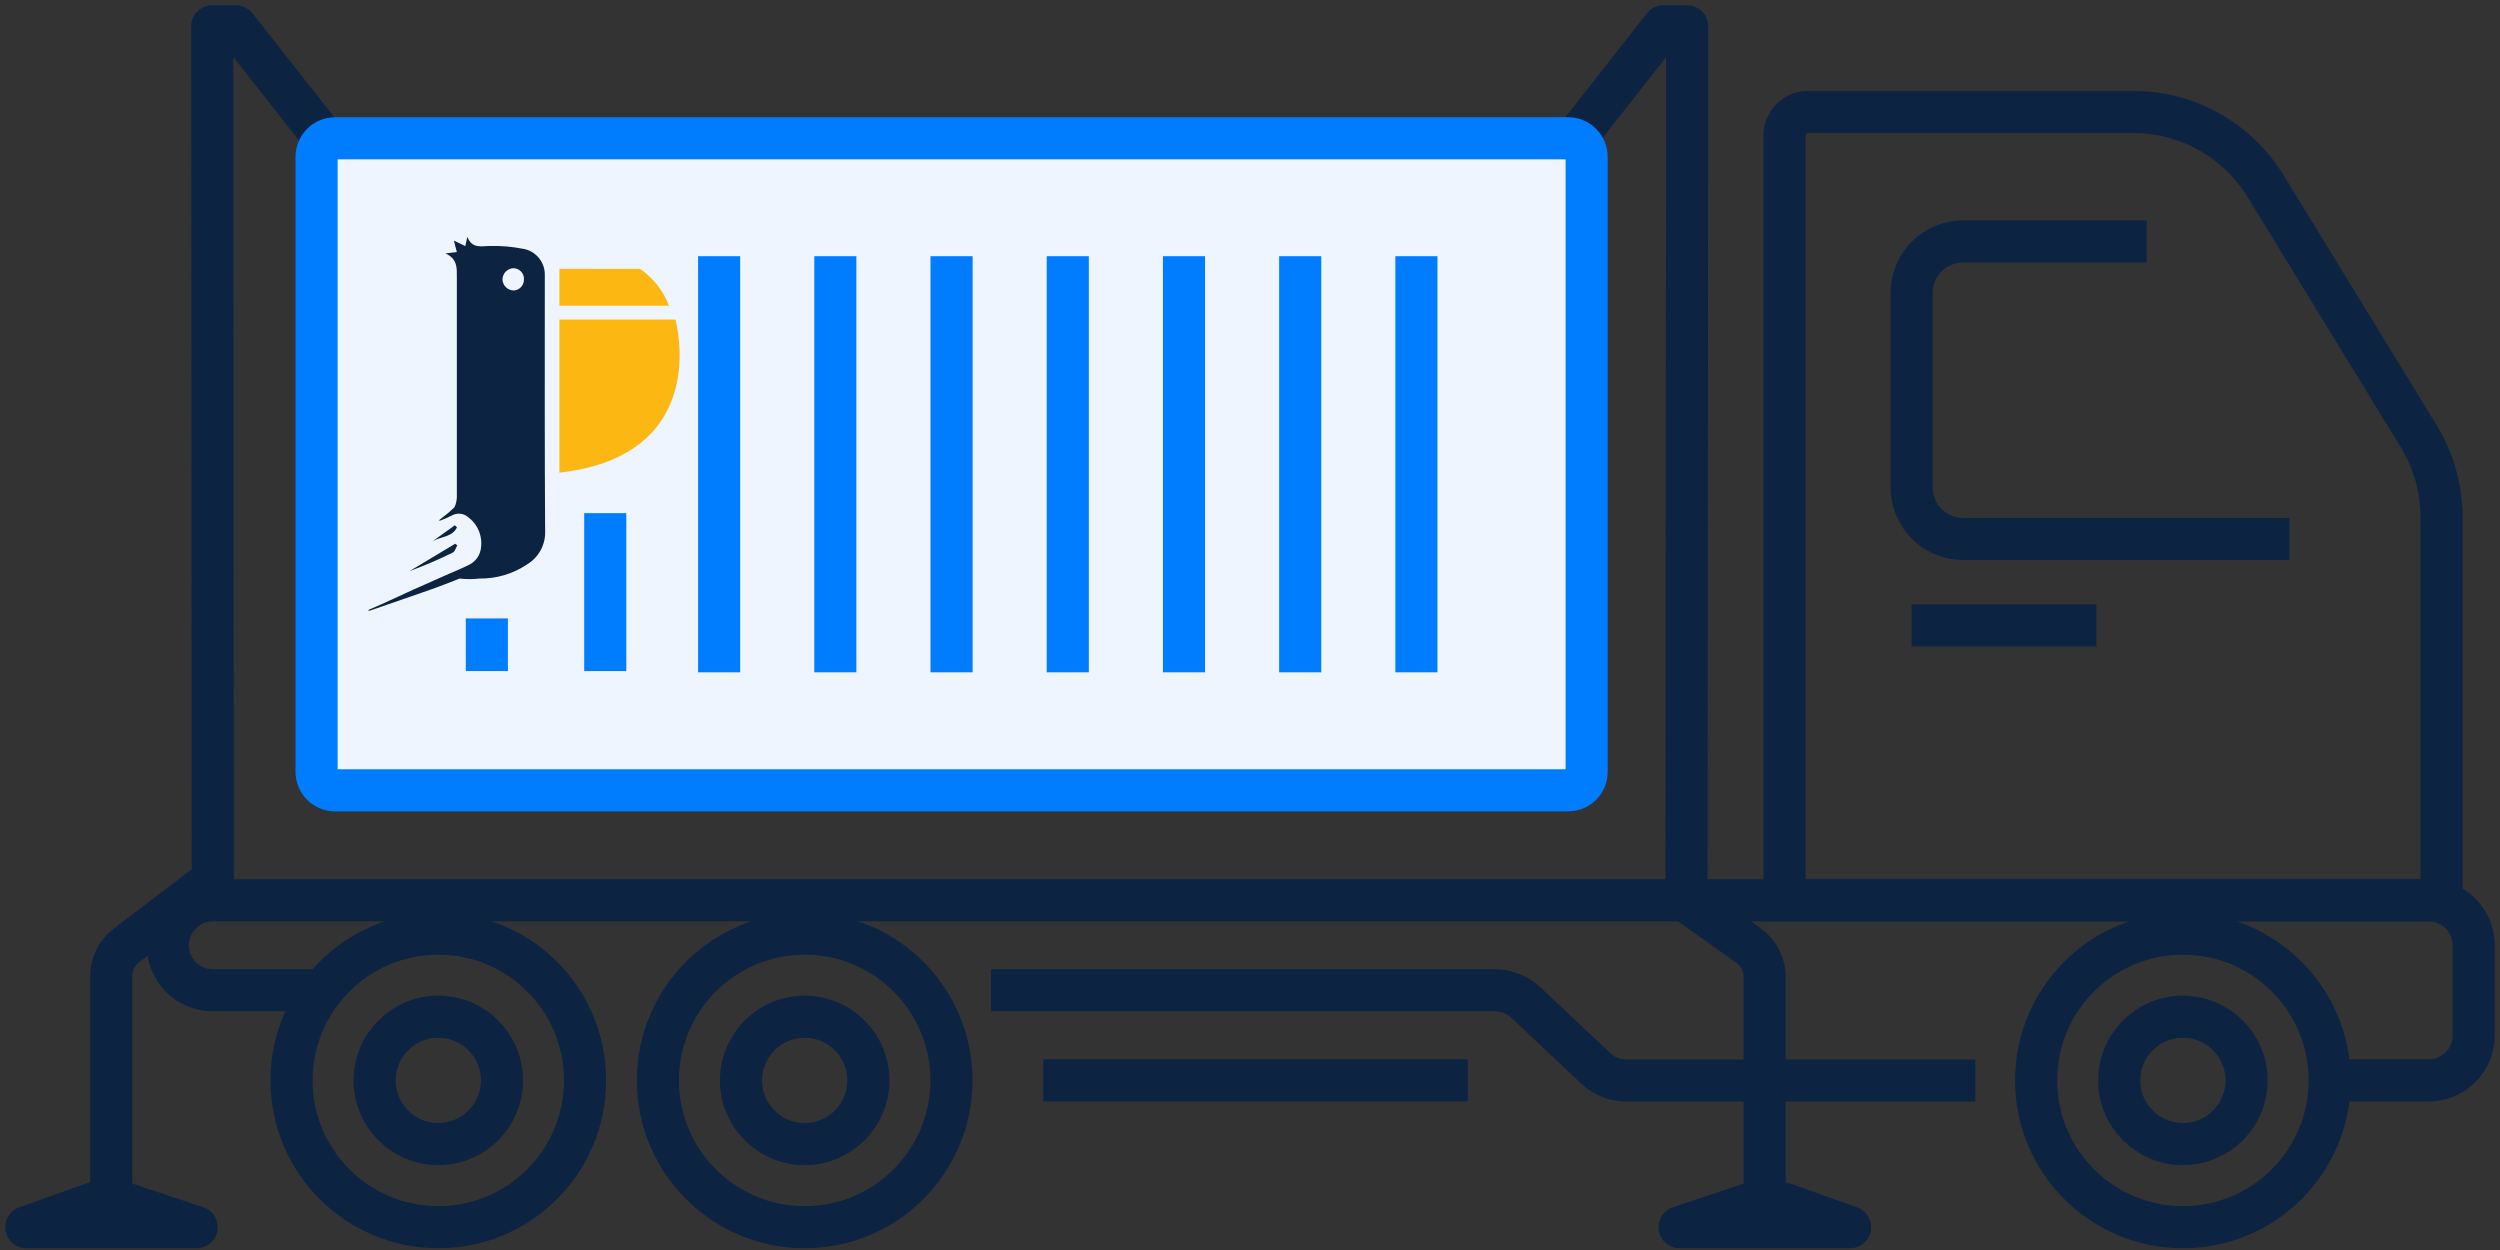 <svg width="190" height="95" viewBox="0 0 190 95" fill="none" xmlns="http://www.w3.org/2000/svg">
<rect x="0" y="0" width="190" height="95" fill="#333333" stroke="none"/>
<path d="M16.172 68.423L16.132 2H17.93L25.561 11.695" stroke="#0C2342" stroke-width="3.2" stroke-linejoin="round"/>
<path d="M128.175 68.423L128.224 2H126.425L118.899 11.582" stroke="#0C2342" stroke-width="3.2" stroke-linejoin="round"/>
<path d="M173.998 40.958H149.195C148.158 40.958 147.163 40.546 146.429 39.813C145.695 39.079 145.283 38.084 145.283 37.046V22.262C145.283 21.224 145.695 20.229 146.429 19.495C147.163 18.762 148.158 18.35 149.195 18.35H163.149" stroke="#0C2342" stroke-width="3.2" stroke-miterlimit="10"/>
<path d="M137.403 8.509H162.141C164.159 8.512 166.143 9.032 167.903 10.021C169.663 11.009 171.139 12.433 172.191 14.155L183.822 33.151C184.953 35.004 185.553 37.133 185.556 39.305V68.423H135.62V10.3C135.62 9.826 135.808 9.372 136.142 9.037C136.476 8.701 136.929 8.511 137.403 8.509Z" stroke="#0C2342" stroke-width="3.2" stroke-miterlimit="10"/>
<path d="M145.283 47.532H159.326" stroke="#0C2342" stroke-width="3.2" stroke-miterlimit="10"/>
<path d="M16.172 66.858L9.622 71.843C9.261 72.113 8.968 72.464 8.765 72.867C8.562 73.27 8.455 73.714 8.453 74.166V91.451" stroke="#0C2342" stroke-width="3.2" stroke-miterlimit="10"/>
<path d="M14.946 93.266H2L7.09 91.451H9.509L14.946 93.266Z" fill="white" stroke="#0C2342" stroke-width="3.2" stroke-linejoin="round"/>
<path d="M128.038 68.423L132.877 71.851C133.264 72.124 133.578 72.487 133.793 72.909C134.008 73.33 134.117 73.797 134.111 74.271V91.451" stroke="#0C2342" stroke-width="3.2" stroke-miterlimit="10"/>
<path d="M127.651 93.266H140.605L135.507 91.451H133.087L127.651 93.266Z" fill="white" stroke="#0C2342" stroke-width="3.2" stroke-linejoin="round"/>
<path d="M119.174 10.509H25.472C24.692 10.509 24.06 11.142 24.06 11.921V58.655C24.06 59.434 24.692 60.066 25.472 60.066H119.174C119.953 60.066 120.585 59.434 120.585 58.655V11.921C120.585 11.142 119.953 10.509 119.174 10.509Z" fill="#EEF5FF" stroke="#007DFF" stroke-width="3.2" stroke-miterlimit="10"/>
<path d="M37 47V51" stroke="#007DFF" stroke-width="3.2" stroke-miterlimit="10"/>
<path d="M46 39L46 51" stroke="#007DFF" stroke-width="3.2" stroke-miterlimit="10"/>
<path d="M54.654 19.471V51.097" stroke="#007DFF" stroke-width="3.2" stroke-miterlimit="10"/>
<path d="M63.486 19.471V51.097" stroke="#007DFF" stroke-width="3.2" stroke-miterlimit="10"/>
<path d="M72.319 19.471V51.097" stroke="#007DFF" stroke-width="3.2" stroke-miterlimit="10"/>
<path d="M81.151 19.471V51.097" stroke="#007DFF" stroke-width="3.2" stroke-miterlimit="10"/>
<path d="M89.983 19.471V51.097" stroke="#007DFF" stroke-width="3.2" stroke-miterlimit="10"/>
<path d="M98.815 19.471V51.097" stroke="#007DFF" stroke-width="3.2" stroke-miterlimit="10"/>
<path d="M107.647 19.471V51.097" stroke="#007DFF" stroke-width="3.2" stroke-miterlimit="10"/>
<path d="M75.319 75.263H113.632C114.506 75.267 115.346 75.605 115.979 76.206L121.263 81.183C121.896 81.784 122.737 82.119 123.61 82.119H150.122" stroke="#0C2342" stroke-width="3.2" stroke-miterlimit="10"/>
<path d="M177.03 82.111H184.58C185.03 82.111 185.475 82.022 185.891 81.85C186.306 81.677 186.683 81.425 187.001 81.106C187.319 80.788 187.57 80.41 187.742 79.994C187.913 79.578 188.001 79.132 188 78.683V71.843C188 70.936 187.64 70.066 186.998 69.424C186.357 68.783 185.487 68.423 184.58 68.423H16.172C15.265 68.423 14.395 68.783 13.753 69.424C13.112 70.066 12.752 70.936 12.752 71.843C12.752 72.75 13.112 73.62 13.753 74.261C14.395 74.902 15.265 75.263 16.172 75.263H24.504" stroke="#0C2342" stroke-width="3.2" stroke-miterlimit="10"/>
<path d="M79.288 82.111H111.551" stroke="#0C2342" stroke-width="3.2" stroke-miterlimit="10"/>
<path d="M165.899 93.266C172.06 93.266 177.055 88.272 177.055 82.111C177.055 75.95 172.06 70.956 165.899 70.956C159.739 70.956 154.744 75.95 154.744 82.111C154.744 88.272 159.739 93.266 165.899 93.266Z" stroke="#0C2342" stroke-width="3.2" stroke-miterlimit="10"/>
<path d="M165.899 86.95C168.572 86.95 170.739 84.784 170.739 82.111C170.739 79.438 168.572 77.271 165.899 77.271C163.227 77.271 161.06 79.438 161.06 82.111C161.06 84.784 163.227 86.95 165.899 86.95Z" stroke="#0C2342" stroke-width="3.2" stroke-miterlimit="10"/>
<path d="M33.312 93.266C39.473 93.266 44.467 88.272 44.467 82.111C44.467 75.95 39.473 70.956 33.312 70.956C27.151 70.956 22.157 75.95 22.157 82.111C22.157 88.272 27.151 93.266 33.312 93.266Z" stroke="#0C2342" stroke-width="3.2" stroke-miterlimit="10"/>
<path d="M61.155 93.266C67.316 93.266 72.31 88.272 72.31 82.111C72.31 75.95 67.316 70.956 61.155 70.956C54.994 70.956 50 75.95 50 82.111C50 88.272 54.994 93.266 61.155 93.266Z" stroke="#0C2342" stroke-width="3.2" stroke-miterlimit="10"/>
<path d="M61.155 86.95C63.828 86.95 65.995 84.784 65.995 82.111C65.995 79.438 63.828 77.271 61.155 77.271C58.482 77.271 56.316 79.438 56.316 82.111C56.316 84.784 58.482 86.95 61.155 86.95Z" stroke="#0C2342" stroke-width="3.2" stroke-miterlimit="10"/>
<path d="M33.312 86.95C35.985 86.95 38.151 84.784 38.151 82.111C38.151 79.438 35.985 77.271 33.312 77.271C30.639 77.271 28.472 79.438 28.472 82.111C28.472 84.784 30.639 86.95 33.312 86.95Z" stroke="#0C2342" stroke-width="3.2" stroke-miterlimit="10"/>
<path fill-rule="evenodd" clip-rule="evenodd" d="M42.515 24.286H51.333C51.333 24.286 54.238 34.596 42.515 35.923V24.286Z" fill="#FDB713"/>
<path fill-rule="evenodd" clip-rule="evenodd" d="M42.515 20.428V23.237H50.848C50.416 22.101 49.648 21.124 48.645 20.436L42.515 20.428Z" fill="#FDB713"/>
<path fill-rule="evenodd" clip-rule="evenodd" d="M41.405 21.651C41.405 21.408 41.405 21.165 41.405 20.922C41.419 20.438 41.256 19.966 40.946 19.594C40.637 19.222 40.202 18.976 39.723 18.902C38.909 18.745 38.081 18.676 37.252 18.694C36.584 18.694 35.891 18.936 35.518 18C35.448 18.321 35.405 18.494 35.362 18.702L34.495 18.286C34.581 18.616 34.651 18.876 34.72 19.153L33.853 19.257C34.772 19.682 34.72 20.35 34.72 21.044C34.72 26.567 34.72 32.082 34.72 37.588C34.74 37.915 34.68 38.242 34.547 38.541L34.087 38.966L33.341 39.556C33.428 39.556 33.463 39.556 33.489 39.556C33.805 39.433 34.115 39.294 34.416 39.14C34.559 39.074 34.715 39.039 34.872 39.039C35.029 39.039 35.184 39.074 35.327 39.14C35.753 39.382 36.098 39.745 36.317 40.184C36.536 40.622 36.62 41.116 36.558 41.602C36.535 41.875 36.443 42.137 36.292 42.364C36.14 42.591 35.934 42.777 35.691 42.903C35.11 43.198 34.443 43.467 33.853 43.727L31.399 44.819L28.997 45.92L28 46.354V46.406C28.038 46.41 28.075 46.41 28.113 46.406L29.474 45.938L31.096 45.374C31.763 45.14 32.431 44.923 33.09 44.68C33.601 44.498 34.096 44.29 34.607 44.099L34.928 43.969C35.432 44.028 35.941 44.028 36.446 43.969C37.726 43.989 38.981 43.617 40.044 42.903C40.479 42.646 40.837 42.277 41.081 41.835C41.325 41.393 41.446 40.893 41.431 40.388C41.388 34.145 41.405 27.902 41.405 21.651ZM39.055 22.075C38.833 22.076 38.619 21.99 38.457 21.837C38.296 21.683 38.2 21.474 38.188 21.252C38.188 21.032 38.271 20.82 38.42 20.659C38.57 20.498 38.775 20.4 38.995 20.384C39.107 20.382 39.219 20.403 39.323 20.446C39.428 20.489 39.521 20.554 39.599 20.635C39.677 20.717 39.736 20.814 39.774 20.92C39.812 21.026 39.827 21.139 39.819 21.252C39.821 21.46 39.743 21.663 39.601 21.816C39.459 21.969 39.264 22.062 39.055 22.075Z" fill="#0C2342"/>
<path fill-rule="evenodd" clip-rule="evenodd" d="M34.755 41.446L34.59 41.325L31.122 43.406C32.238 42.996 33.332 42.528 34.399 42.001C34.581 41.923 34.642 41.637 34.755 41.446Z" fill="#0C2342"/>
<path fill-rule="evenodd" clip-rule="evenodd" d="M34.572 39.92L32.899 41.117C33.515 40.778 34.39 40.813 34.729 40.076L34.572 39.92Z" fill="#0C2342"/>
</svg>
